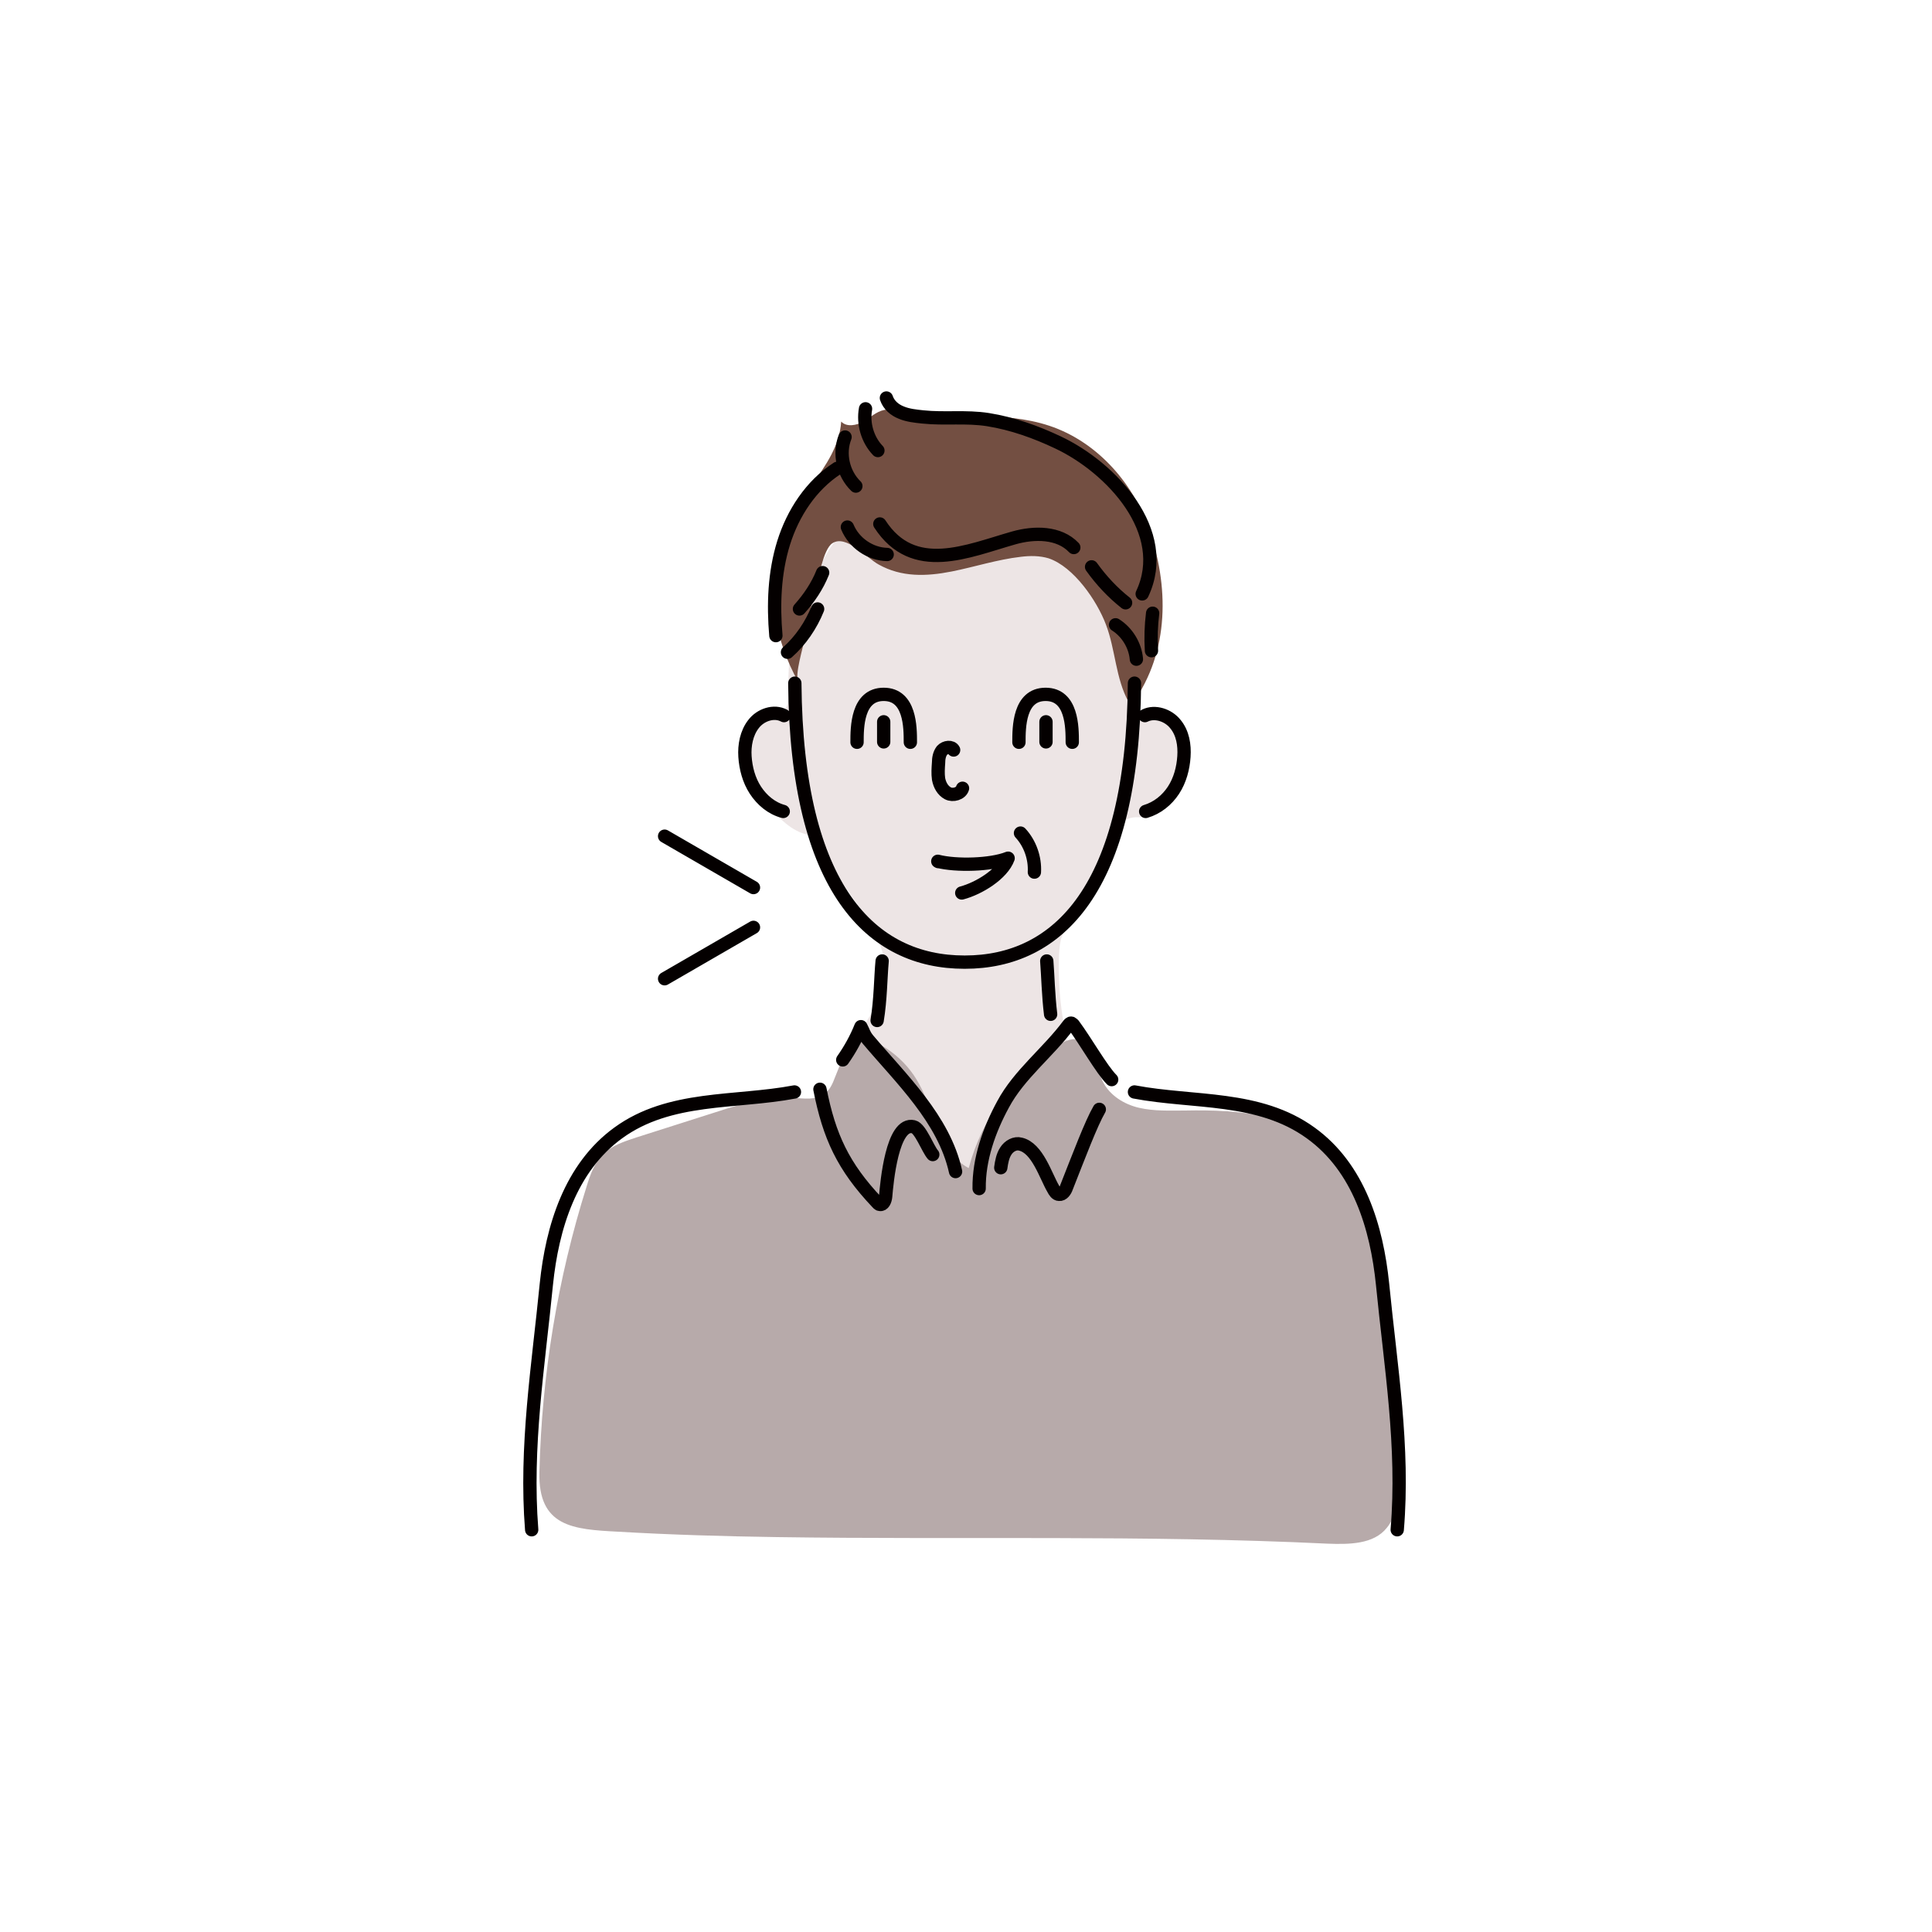 <?xml version="1.0" encoding="utf-8"?>
<!-- Generator: Adobe Illustrator 24.2.0, SVG Export Plug-In . SVG Version: 6.00 Build 0)  -->
<svg version="1.1" id="レイヤー_1" xmlns="http://www.w3.org/2000/svg" xmlns:xlink="http://www.w3.org/1999/xlink" x="0px"
	 y="0px" viewBox="0 0 500 500" style="enable-background:new 0 0 500 500;" xml:space="preserve">
<style type="text/css">
	.st0{fill:#EDE5E5;}
	.st1{fill:#734F42;}
	.st2{fill:#B7AAAA;}
	.st3{fill:none;stroke:#040000;stroke-width:3.444;stroke-linecap:round;stroke-linejoin:round;stroke-miterlimit:10;}
</style>
<path id="skin" class="st0" d="M193.8,189.3c-2,3.2-1.9,7.4-0.5,10.9c1.4,3.5,3.8,6.4,6.3,9.2c2.8,3.1,6,6.2,10.1,6.7
	c0.8,0.1,1.7,0.1,2.4,0.5c0.8,0.5,1.1,1.6,1.3,2.6c2,6.7,6.7,12,10.5,17.9c3.8,5.8,6.8,13,4.5,19.6c-1.4,4.2-4.7,7.6-6.2,11.7
	c-1.4,3.8-1,8-0.7,12c0.7,8.3,1.6,17.2,6.8,23.6c4.5,5.5,11.6,8.4,18.6,9c7,0.6,14.1-0.7,21-2.5c2-0.5,3.9-1.1,5.3-2.5
	c1-1,1.6-2.4,2.2-3.8c2.7-6.6,4.9-13.8,4.1-20.9c-0.4-3.8-1.7-7.4-2.6-11.1c-2.2-8.2-3.2-16.9-2.8-25.4c0.1-1.5,0.2-3,0.7-4.4
	c0.7-1.7,2.2-3,3.4-4.3c4-4.3,7-9.7,8.2-15.4c1-4.5,2.1-10.3,6.6-11.1c1.1-0.2,2.3,0,3.4-0.2c2.4-0.5,3.9-2.8,5-5
	c1.9-3.8,3.3-7.8,4.2-11.9c0.3-1.6,0.6-3.2,0.1-4.7c-1.4-4.5-7.3-5.1-11.9-4.8c1.9-10.3,2.9-21.1,0.7-31.3
	c-2.2-10.3-8-20.2-17.1-25.4c-12.6-7.1-28.2-4.1-41.9,0.2c-5.9,1.9-12,4.1-16.6,8.4c-4.7,4.5-7.3,10.6-9.8,16.6
	c-3.4,8.4-5.4,15.7-5,24.8C204.6,188.5,198.2,182.5,193.8,189.3z"/>
<path id="hair" class="st1" d="M217.7,109.1c1.4,1.5,4,1,5.7,0c1.8-1,3.4-2.6,5.4-3c1.7-0.4,3.4,0,5.1,0.3
	c12.5,2.2,25.7-0.2,37.7,3.8s21.3,14.3,25.6,26.2c5.4,15.2,5.5,32.1-4,45.5c-0.1,0.1-0.2,0.3-0.4,0.3c-0.3,0.1-0.6-0.3-0.7-0.5
	c-3.4-6.1-3.4-13.6-5.9-20.1c-2.3-6.1-8.3-14.9-14.8-17.1c-2.3-0.7-4.8-0.7-7.2-0.4c-6.1,0.7-11.9,2.6-17.9,3.8
	c-6.6,1.3-13,1.5-18.9-1.8c-3-1.6-8.4-7.9-12-5.5c-2.4,1.6-3.6,9.4-4.4,12c-1.1,4.2-2,8.4-2.8,12.8c-0.3,2.1-2.6,9.2-1.6,11.1
	c-6.1-11-7.9-22.5-5.4-34.7C203.8,129.5,216.9,121.4,217.7,109.1z"/>
<path id="cloth" class="st2" d="M201.1,397.8c-13.7-0.2-27.5-0.6-41.2-1.4c-11.5-0.6-20.7-1.2-20.3-15.5c0.6-25,4.7-50,12.2-73.8
	c0.9-3,2-6.1,4.3-8.4c2.3-2.3,5.5-3.3,8.5-4.3c6.8-2.2,13.6-4.3,20.4-6.5c6.5-2.1,13.3-4.2,20.2-3.8c2.8,0.2,6.1,0.7,8.3-1.1
	c1.3-1,2-2.6,2.6-4.2c1.5-3.7,3-7.5,4.5-11.2c7.3,1.6,13.8,6.4,17.3,13c4.1,7.5,5.2,17.7,12.8,21.7c3.4-12.8,11.7-24.2,22.7-31.5
	c1.7-1.1,3.6-2.2,5.6-1.8c4.3,0.9,4.5,6.9,6.4,10.9c1.8,3.6,5.5,5.9,9.4,6.8c3.9,0.9,8,0.7,11.9,0.7c13.9-0.3,29.3,1,39.1,10.9
	c6.4,6.4,9.3,15.5,11.2,24.4c1.4,6.8,2.4,13.6,2.9,20.4c0.4,6.1-0.6,12.9,0.7,18.9c2.3,10.4,4.3,18.4,0.5,29.1
	c-0.5,1.6-1.2,3.1-2.2,4.3c-3.4,4.3-9.8,4.3-15.3,4.1C296,397.2,248.6,398.5,201.1,397.8z"/>
<path id="stroke" class="st3" d="M270.7,186.8v5.2 M277.5,192.1c0-3.8,0-12.4-6.9-12.4s-6.9,8.6-6.9,12.4 M228.7,186.8v5.2
	 M235.6,192.1c0-3.8,0-12.4-6.9-12.4c-6.9,0-6.9,8.6-6.9,12.4 M296.5,210c3-0.9,5.5-2.9,7.2-5.5s2.5-5.7,2.7-8.7
	c0.2-3-0.3-6.1-2.2-8.4c-1.8-2.3-5.3-3.5-7.9-2.2 M202.9,185.2c-2.6-1.4-6.1-0.2-7.9,2.2c-1.8,2.3-2.4,5.5-2.2,8.4
	c0.2,3,1,6.1,2.7,8.7s4.2,4.7,7.2,5.5 M249.7,249c24,0,43.5-18.8,43.9-72.2 M205.7,176.8c0.4,53.4,19.9,72.2,43.9,72.2 M361.6,395.9
	c1.8-21.5-1.7-42.2-3.8-63.6c-1.5-14.6-6.1-30.1-18.6-39.1c-13.4-9.7-30.3-7.7-45.6-10.6 M270.9,248.7c0.3,3.8,0.4,8.9,1,13.8
	 M205.6,282.6c-15.3,2.9-32.3,0.9-45.6,10.6c-12.4,9-17.1,24.5-18.6,39.1c-2.1,21.3-5.5,42.1-3.8,63.6 M227,264.1
	c0.9-5.4,0.9-11.2,1.3-15.4 M172,216.4l23,13.3 M172,253.3l23-13.3 M248.9,231.1c4.5-1.2,10.5-4.9,12-9c-4.5,1.8-13.5,2-18.2,0.8
	c0.1,0,0.1,0.1,0.2,0.1 M267.7,225.7c0.2-3.6-1.1-7.4-3.6-10.1 M246.8,194.1c-0.5-1-2.2-0.8-3,0.1c-0.7,0.9-0.9,2.1-0.9,3.2
	c-0.1,1.4-0.2,2.8,0,4.2c0.3,1.6,1.1,3,2.4,3.7c1.3,0.7,3.4,0.1,3.8-1.3 M227.7,135.6c8.7,13.4,22.7,7,34.7,3.6
	c5.3-1.5,11.7-1.5,15.5,2.5 M295.6,153.7c7.6-16.1-8-32.7-21.8-39.2c-5.7-2.7-11.8-4.9-18.1-5.9c-5.7-0.9-11.2-0.1-16.9-0.7
	c-1.9-0.2-3.8-0.4-5.5-1.1c-1.8-0.7-3.3-2-3.9-3.8 M216.7,121.2c-6.8,4.4-11.5,11.6-13.9,19.3c-2.4,7.7-2.7,16-2,24 M224,105.8
	c-0.7,3.8,0.5,8,3.2,10.8 M218.7,113.1c-1.7,4.3-0.5,9.5,2.8,12.7 M282.5,146.7c2.5,3.5,5.5,6.7,8.8,9.3 M298.3,158.7
	c-0.4,3.2-0.5,6.4-0.3,9.7 M294.1,170.6c-0.3-3.6-2.4-7-5.4-8.9 M206.9,157.6c2.5-2.8,4.6-5.9,6-9.4 M203.8,168.8
	c3.4-3,6.1-7,7.8-11.2 M219.3,136.4c1.7,4.1,5.9,7,10.3,7.1 M259,302.2c0.2-1.5,0.5-3.1,1.3-4.3c0.8-1.3,2.4-2.2,3.8-1.8
	c4.4,1,6.5,8.2,8.5,11.6c0.3,0.6,0.8,1.4,1.5,1.4c0.9,0.1,1.6-0.9,1.9-1.8c3.2-8.1,6.4-16.6,8.5-20.2 M287.7,279.4
	c-2.6-2.6-6.7-9.9-9.9-14.2c-0.1-0.1-0.3-0.3-0.5-0.4c-0.3-0.1-0.6,0.2-0.8,0.5c-5.2,7-12.8,12.8-16.9,20.5
	c-3.6,6.6-6.3,14.2-6.2,21.8 M212.2,281.9c2.4,12.2,6,20,14.8,29.3c0.2,0.2,0.4,0.5,0.7,0.5c0.9,0.2,1.4-1,1.5-2
	c0.3-3.6,1.7-19.4,7.2-18.1c1.8,0.4,3.7,5.7,5,7.2 M247.3,303.2c-3-13.6-14.1-24-22.7-34.2c-1.1-1.4-1-1.8-1.8-3.3
	c-1.2,3-2.8,5.9-4.7,8.6"/>
</svg>
